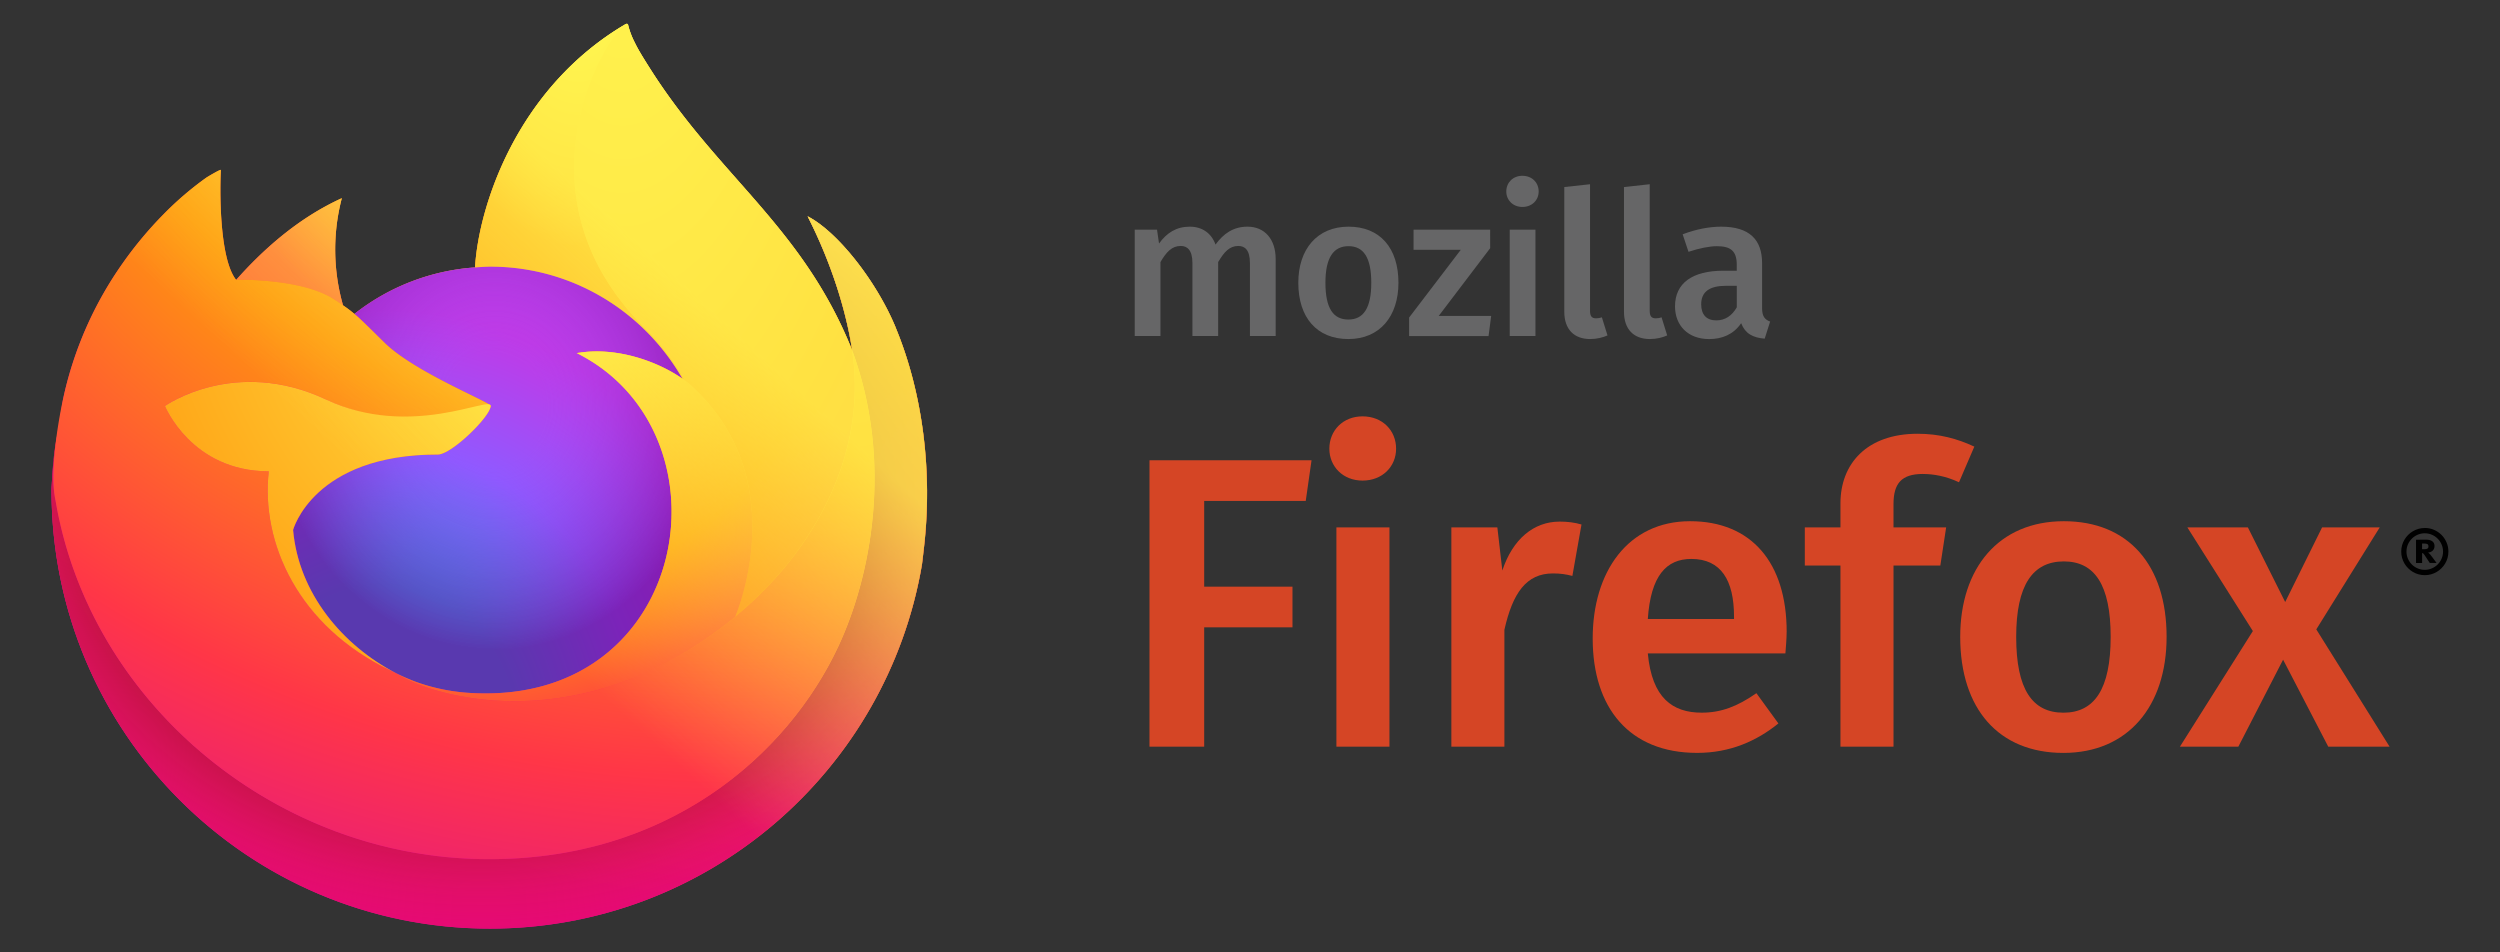 <?xml version="1.0" encoding="UTF-8"?>
<svg width="105" height="40" version="1.1" viewBox="0 0 105 40" xmlns="http://www.w3.org/2000/svg">
 <rect x="0" y="0" width="105" height="40" fill="#333333" stroke="none"/>
 <defs>
  <linearGradient id="a" x1="441.98" x2="62.126" y1="75.631" y2="454.27" gradientTransform="matrix(.075 0 0 .078 .938 1)" gradientUnits="userSpaceOnUse">
   <stop stop-color="#fff44f" offset=".05"/>
   <stop stop-color="#ff980e" offset=".37"/>
   <stop stop-color="#ff3647" offset=".53"/>
   <stop stop-color="#e31587" offset=".7"/>
  </linearGradient>
  <radialGradient id="b" cx="392.81" cy="61.16" r="554.15" gradientTransform="matrix(.085 0 0 .069 .938 1)" gradientUnits="userSpaceOnUse">
   <stop stop-color="#ffbd4f" offset=".13"/>
   <stop stop-color="#ff980e" offset=".28"/>
   <stop stop-color="#ff3750" offset=".47"/>
   <stop stop-color="#eb0878" offset=".78"/>
   <stop stop-color="#e50080" offset=".86"/>
  </radialGradient>
  <radialGradient id="c" cx="226.56" cy="290.18" r="554.15" gradientTransform="matrix(.085 0 0 .069 .938 1)" gradientUnits="userSpaceOnUse">
   <stop stop-color="#960e18" offset=".3"/>
   <stop stop-color="#b11927" stop-opacity=".74" offset=".35"/>
   <stop stop-color="#db293d" stop-opacity=".34" offset=".43"/>
   <stop stop-color="#f5334b" stop-opacity=".09" offset=".5"/>
   <stop stop-color="#ff3750" stop-opacity="0" offset=".53"/>
  </radialGradient>
  <radialGradient id="d" cx="395.44" cy="-17.973" r="210.21" gradientTransform="matrix(.059 0 0 .1 .938 1)" gradientUnits="userSpaceOnUse">
   <stop stop-color="#fff44f" offset=".13"/>
   <stop stop-color="#ff980e" offset=".53"/>
  </radialGradient>
  <radialGradient id="e" cx="206.27" cy="373.24" r="223.5" gradientTransform="matrix(.073 0 0 .08 .938 1)" gradientUnits="userSpaceOnUse">
   <stop stop-color="#3a8ee6" offset=".35"/>
   <stop stop-color="#9059ff" offset=".67"/>
   <stop stop-color="#c139e6" offset="1"/>
  </radialGradient>
  <radialGradient id="f" cx="271.62" cy="200.9" r="131.86" gradientTransform="matrix(.073 0 0 .08 .938 1)" gradientUnits="userSpaceOnUse">
   <stop stop-color="#9059ff" stop-opacity="0" offset=".21"/>
   <stop stop-color="#6e008b" stop-opacity=".6" offset=".97"/>
  </radialGradient>
  <radialGradient id="g" cx="240.61" cy="36.807" r="170.02" gradientTransform="matrix(.076 0 0 .077 .938 1)" gradientUnits="userSpaceOnUse">
   <stop stop-color="#ffe226" offset=".1"/>
   <stop stop-color="#ff7139" offset=".79"/>
  </radialGradient>
  <radialGradient id="h" cx="362.08" cy="-81.709" r="742.39" gradientTransform="matrix(.084 0 0 .07 .938 1)" gradientUnits="userSpaceOnUse">
   <stop stop-color="#fff44f" offset=".11"/>
   <stop stop-color="#ff980e" offset=".46"/>
   <stop stop-color="#ff3647" offset=".72"/>
   <stop stop-color="#e31587" offset=".9"/>
  </radialGradient>
  <radialGradient id="i" cx="475.59" cy="-41.588" r="779.91" gradientTransform="matrix(.053 0 0 .111 .938 1)" gradientUnits="userSpaceOnUse">
   <stop stop-color="#fff44f" offset="0"/>
   <stop stop-color="#ff980e" offset=".3"/>
   <stop stop-color="#ff3647" offset=".57"/>
   <stop stop-color="#e31587" offset=".74"/>
  </radialGradient>
  <radialGradient id="j" cx="239.8" cy="99.006" r="461.11" gradientTransform="matrix(.077 0 0 .076 .938 1)" gradientUnits="userSpaceOnUse">
   <stop stop-color="#fff44f" offset=".14"/>
   <stop stop-color="#ff980e" offset=".48"/>
   <stop stop-color="#ff3647" offset=".66"/>
   <stop stop-color="#e31587" offset=".9"/>
  </radialGradient>
  <radialGradient id="k" cx="343.04" cy="132.01" r="528.89" gradientTransform="matrix(.081 0 0 .072 .938 1)" gradientUnits="userSpaceOnUse">
   <stop stop-color="#fff44f" offset=".09"/>
   <stop stop-color="#ff980e" offset=".63"/>
  </radialGradient>
  <linearGradient id="l" x1="406.61" x2="104.09" y1="68.312" y2="409.87" gradientTransform="matrix(.075 0 0 .078 .938 1)" gradientUnits="userSpaceOnUse">
   <stop stop-color="#fff44f" stop-opacity=".8" offset=".17"/>
   <stop stop-color="#fff44f" stop-opacity="0" offset=".6"/>
  </linearGradient>
 </defs>
 <g stroke-width=".077">
  <path id="shape-base" d="m37.614 13.745c-0.8-1.925-2.421-4.003-3.694-4.66 1.036 2.031 1.635 4.068 1.864 5.588 0 0.003 0.001 0.01 0.004 0.031-2.082-5.189-5.612-7.282-8.495-11.838-0.146-0.23-0.292-0.461-0.434-0.705a5.648 5.648 0 0 1-0.203-0.381 3.348 3.348 0 0 1-0.275-0.728 0.048 0.048 0 0 0-0.042-0.049 0.063 0.063 0 0 0-0.035 0c-0.003 9.743e-4 -0.006 0.004-0.009 0.005-0.004 0.001-0.009 0.005-0.013 0.008 0.002-0.003 0.006-0.009 0.008-0.01-4.625 2.709-6.194 7.72-6.338 10.227a9.213 9.213 0 0 0-5.067 1.953 5.467 5.467 0 0 0-0.477-0.36 8.53 8.53 0 0 1-0.052-4.5c-1.891 0.861-3.362 2.223-4.432 3.425h-0.009c-0.73-0.924-0.678-3.974-0.637-4.611-0.009-0.039-0.544 0.278-0.615 0.326a13.413 13.413 0 0 0-1.799 1.542 16.125 16.125 0 0 0-1.719 2.062c0 9.74e-4 -5.359e-4 0.002-8.282e-4 0.003 0-9.75e-4 5.359e-4 -0.002 8.282e-4 -0.003a15.54 15.54 0 0 0-2.47 5.578c-0.009 0.04-0.016 0.081-0.025 0.122-0.035 0.162-0.159 0.973-0.181 1.149-0.002 0.014-0.002 0.027-0.004 0.04a17.549 17.549 0 0 0-0.299 2.54c0 0.031-0.002 0.063-0.002 0.094 3.288e-4 10.168 8.244 18.41 18.412 18.41 9.107 0 16.668-6.611 18.148-15.294 0.031-0.236 0.056-0.473 0.084-0.71 0.366-3.157-0.041-6.476-1.194-9.251zm-21.221 14.41c0.086 0.041 0.167 0.086 0.255 0.126 0.004 0.002 0.009 0.005 0.012 0.008a9.668 9.668 0 0 1-0.268-0.133zm4.218-11.104m15.179-2.344-0.002-0.018c7.79e-4 0.006 0.002 0.013 0.003 0.02z" fill="url(#a)"/>
  <path id="body-outer-ring" d="m37.614 13.745c-0.8-1.925-2.421-4.003-3.694-4.66 1.036 2.031 1.635 4.068 1.864 5.588 0-0.004 7.8e-4 0.004 0.003 0.017 7.8e-4 0.006 0.002 0.013 0.003 0.02 1.737 4.709 0.791 9.498-0.573 12.425-2.11 4.528-7.218 9.168-15.214 8.942-8.639-0.245-16.249-6.654-17.669-15.049-0.259-1.324 0-1.996 0.13-3.071-0.159 0.829-0.219 1.068-0.299 2.54 0 0.031-0.002 0.063-0.002 0.094 1.812e-4 10.167 8.244 18.409 18.412 18.409 9.107 0 16.668-6.611 18.148-15.294 0.031-0.236 0.056-0.473 0.084-0.71 0.366-3.157-0.041-6.476-1.194-9.251z" fill="url(#b)"/>
  <path id="body-outer-ring-shadow" d="m37.614 13.745c-0.8-1.925-2.421-4.003-3.694-4.66 1.036 2.031 1.635 4.068 1.864 5.588 0-0.004 7.8e-4 0.004 0.003 0.017 7.8e-4 0.006 0.002 0.013 0.003 0.02 1.737 4.709 0.791 9.498-0.573 12.425-2.11 4.528-7.218 9.168-15.214 8.942-8.639-0.245-16.249-6.654-17.669-15.049-0.259-1.324 0-1.996 0.13-3.071-0.159 0.829-0.219 1.068-0.299 2.54 0 0.031-0.002 0.063-0.002 0.094 1.812e-4 10.167 8.244 18.409 18.412 18.409 9.107 0 16.668-6.611 18.148-15.294 0.031-0.236 0.056-0.473 0.084-0.71 0.366-3.157-0.041-6.476-1.194-9.251z" fill="url(#c)"/>
  <path id="tail-tip" d="m28.666 15.909c0.04 0.028 0.077 0.056 0.114 0.084a10.014 10.014 0 0 0-1.709-2.23c-5.723-5.723-1.501-12.408-0.789-12.748 0.002-0.003 0.006-0.009 0.008-0.01-4.625 2.709-6.194 7.72-6.338 10.227 0.215-0.015 0.428-0.033 0.647-0.033 3.451 0 6.458 1.898 8.067 4.711z" fill="url(#d)"/>
  <path id="globe-base" d="m20.61 17.051c-0.03 0.458-1.648 2.037-2.214 2.037-5.236 0-6.085 3.167-6.085 3.167 0.232 2.667 2.089 4.863 4.337 6.025 0.103 0.053 0.206 0.101 0.31 0.148a10.172 10.172 0 0 0 0.541 0.221 8.178 8.178 0 0 0 2.396 0.462c9.177 0.43 10.955-10.971 4.332-14.281 1.696-0.295 3.456 0.387 4.439 1.078-1.61-2.813-4.616-4.71-8.067-4.71-0.218 0-0.432 0.018-0.647 0.033a9.213 9.213 0 0 0-5.067 1.953c0.281 0.237 0.598 0.555 1.265 1.213 1.249 1.231 4.454 2.506 4.46 2.655z" fill="url(#e)"/>
  <path id="globe-shadow" d="m20.61 17.051c-0.03 0.458-1.648 2.037-2.214 2.037-5.236 0-6.085 3.167-6.085 3.167 0.232 2.667 2.089 4.863 4.337 6.025 0.103 0.053 0.206 0.101 0.31 0.148a10.172 10.172 0 0 0 0.541 0.221 8.178 8.178 0 0 0 2.396 0.462c9.177 0.43 10.955-10.971 4.332-14.281 1.696-0.295 3.456 0.387 4.439 1.078-1.61-2.813-4.616-4.71-8.067-4.71-0.218 0-0.432 0.018-0.647 0.033a9.213 9.213 0 0 0-5.067 1.953c0.281 0.237 0.598 0.555 1.265 1.213 1.249 1.231 4.454 2.506 4.46 2.655z" fill="url(#f)"/>
  <path id="ear" d="m14.026 12.571a18.697 18.697 0 0 1 0.382 0.253 8.53 8.53 0 0 1-0.052-4.5c-1.891 0.861-3.362 2.223-4.432 3.425 0.088-0.002 2.759-0.051 4.102 0.822z" fill="url(#g)"/>
  <path id="body" d="m2.334 21.027c1.421 8.395 9.031 14.805 17.669 15.049 7.995 0.226 13.104-4.414 15.214-8.942 1.364-2.927 2.31-7.715 0.573-12.425l-5.36e-4 -0.002-0.002-0.018c-0.002-0.014-0.003-0.022-0.003-0.017 0 0.003 0.001 0.01 0.004 0.031 0.653 4.264-1.516 8.396-4.907 11.189l-0.01 0.024c-6.607 5.38-12.93 3.246-14.211 2.372a11.041 11.041 0 0 1-0.268-0.134c-3.852-1.841-5.444-5.351-5.103-8.36-3.253 0-4.362-2.743-4.362-2.743s2.92-2.082 6.769-0.271c3.565 1.677 6.913 0.271 6.913 0.271-0.007-0.15-3.211-1.424-4.461-2.655-0.668-0.658-0.984-0.975-1.265-1.213a5.467 5.467 0 0 0-0.477-0.36 21.676 21.676 0 0 0-0.382-0.253c-1.343-0.873-4.014-0.825-4.102-0.822h-0.009c-0.73-0.924-0.678-3.974-0.637-4.611-0.009-0.039-0.544 0.278-0.615 0.326a13.413 13.413 0 0 0-1.799 1.542 16.125 16.125 0 0 0-1.719 2.062c0 9.74e-4 -5.359e-4 0.002-8.282e-4 0.003 0-9.74e-4 5.359e-4 -0.002 8.282e-4 -0.003a15.54 15.54 0 0 0-2.47 5.578c-0.009 0.04-0.663 2.899-0.34 4.382z" fill="url(#h)"/>
  <path id="tail-flame" d="m27.071 13.763a10.014 10.014 0 0 1 1.709 2.23c0.101 0.076 0.196 0.152 0.276 0.226 4.174 3.846 1.987 9.286 1.824 9.673 3.391-2.793 5.56-6.925 4.907-11.189-2.082-5.189-5.612-7.282-8.495-11.838-0.146-0.23-0.292-0.461-0.434-0.705a5.648 5.648 0 0 1-0.203-0.381 3.348 3.348 0 0 1-0.275-0.728 0.048 0.048 0 0 0-0.042-0.049 0.063 0.063 0 0 0-0.035 0c-0.003 9.743e-4 -0.006 0.004-0.009 0.005-0.004 0.001-0.009 0.005-0.013 0.008-0.712 0.339-4.934 7.025 0.789 12.748z" fill="url(#i)"/>
  <path id="tail-small" d="m29.057 16.219c-0.08-0.074-0.175-0.15-0.276-0.226-0.037-0.028-0.074-0.056-0.114-0.084-0.983-0.691-2.744-1.373-4.439-1.078 6.622 3.311 4.845 14.712-4.332 14.281a8.178 8.178 0 0 1-2.396-0.462 10.305 10.305 0 0 1-0.541-0.221c-0.104-0.047-0.208-0.095-0.31-0.148 0.004 0.002 0.009 0.005 0.012 0.008 1.28 0.873 7.603 3.008 14.211-2.372l0.01-0.024c0.163-0.387 2.35-5.827-1.824-9.673z" fill="url(#j)"/>
  <path id="cheek-tufts" d="m12.31 22.256s0.85-3.167 6.085-3.167c0.566 0 2.184-1.579 2.214-2.037 0.03-0.458-3.348 1.406-6.913-0.271-3.849-1.811-6.769 0.271-6.769 0.271s1.109 2.743 4.362 2.743c-0.341 3.01 1.25 6.52 5.102 8.36 0.086 0.041 0.167 0.086 0.255 0.126-2.248-1.162-4.105-3.358-4.337-6.025z" fill="url(#k)"/>
  <path id="overlay-yellow" d="m37.614 13.745c-0.8-1.925-2.421-4.003-3.694-4.66 1.036 2.031 1.635 4.068 1.864 5.588 0 0.003 0.001 0.01 0.004 0.031-2.082-5.189-5.612-7.282-8.495-11.838-0.146-0.23-0.292-0.461-0.434-0.705a5.648 5.648 0 0 1-0.203-0.381 3.348 3.348 0 0 1-0.275-0.728 0.048 0.048 0 0 0-0.042-0.049 0.063 0.063 0 0 0-0.035 0c-0.003 9.743e-4 -0.006 0.004-0.009 0.005-0.004 0.001-0.009 0.005-0.013 0.008 0.002-0.003 0.006-0.009 0.008-0.01-4.625 2.709-6.194 7.72-6.338 10.227 0.215-0.015 0.428-0.033 0.647-0.033 3.452 0 6.458 1.898 8.067 4.71-0.983-0.691-2.744-1.373-4.439-1.078 6.622 3.311 4.845 14.712-4.332 14.281a8.178 8.178 0 0 1-2.396-0.462 10.305 10.305 0 0 1-0.541-0.221c-0.104-0.047-0.208-0.095-0.31-0.148 0.004 0.002 0.009 0.005 0.012 0.008a11.041 11.041 0 0 1-0.268-0.134c0.086 0.041 0.167 0.086 0.255 0.126-2.249-1.162-4.105-3.358-4.337-6.025 0 0 0.85-3.167 6.085-3.167 0.566 0 2.184-1.579 2.214-2.037-0.007-0.15-3.211-1.424-4.461-2.655-0.668-0.658-0.984-0.975-1.265-1.213a5.467 5.467 0 0 0-0.477-0.36 8.53 8.53 0 0 1-0.052-4.5c-1.891 0.861-3.363 2.223-4.432 3.425h-0.009c-0.73-0.924-0.678-3.974-0.637-4.611-0.009-0.039-0.544 0.278-0.615 0.326a13.413 13.413 0 0 0-1.799 1.542 16.125 16.125 0 0 0-1.719 2.062c0 9.74e-4 -5.359e-4 0.002-8.282e-4 0.003 0-9.75e-4 5.359e-4 -0.002 8.282e-4 -0.003a15.54 15.54 0 0 0-2.47 5.578c-0.009 0.04-0.016 0.081-0.025 0.122-0.035 0.162-0.19 0.985-0.212 1.161-0.002 0.014 0.002-0.013 0 0a21.418 21.418 0 0 0-0.272 2.569c0 0.031-0.002 0.063-0.002 0.094 0 10.167 8.244 18.409 18.412 18.409 9.107 0 16.668-6.611 18.148-15.294 0.031-0.236 0.056-0.473 0.084-0.71 0.366-3.157-0.041-6.476-1.194-9.251zm-1.827 0.945c7.79e-4 0.006 0.002 0.013 0.003 0.02l-5.36e-4 -0.002z" fill="url(#l)"/>
 </g>
 <g letter-spacing="0px" word-spacing="0px">
  <g fill="#d64626" fill-opacity=".996" stroke-width=".622px" aria-label="Firefox">
   <path d="m48.278 31.36h2.298v-5.013h3.708v-1.706h-3.708v-3.603h4.265l0.244-1.706h-6.806z"/>
   <path d="m57.226 17.487c-0.818 0-1.393 0.592-1.393 1.358 0 0.749 0.574 1.34 1.393 1.34 0.836 0 1.41-0.592 1.41-1.34 0-0.766-0.574-1.358-1.41-1.358zm1.131 4.665h-2.228v9.208h2.228z"/>
   <path d="m65.5 21.908c-1.079 0-1.967 0.731-2.402 2.054l-0.209-1.81h-1.932v9.208h2.228v-4.909c0.348-1.549 0.923-2.367 2.037-2.367 0.331 0 0.54 0.035 0.818 0.104l0.383-2.159c-0.296-0.087-0.592-0.122-0.923-0.122z"/>
   <path d="m75.04 26.539c0-2.907-1.48-4.648-4.056-4.648-2.611 0-4.091 2.124-4.091 4.926 0 2.907 1.532 4.804 4.387 4.804 1.393 0 2.507-0.505 3.412-1.236l-0.923-1.271c-0.801 0.557-1.48 0.818-2.298 0.818-1.218 0-2.089-0.609-2.263-2.489h5.779c0.017-0.244 0.052-0.609 0.052-0.905zm-2.211-0.54h-3.621c0.122-1.828 0.783-2.524 1.828-2.524 1.253 0 1.793 0.905 1.793 2.42z"/>
   <path d="m80.764 19.907c0.435 0 0.957 0.087 1.514 0.348l0.644-1.497c-0.714-0.331-1.462-0.54-2.385-0.54-2.124 0-3.238 1.253-3.238 2.924v1.01h-1.497v1.601h1.497v7.607h2.228v-7.607h1.967l0.244-1.601h-2.211v-0.975c0-0.87 0.331-1.271 1.236-1.271z"/>
   <path d="m86.681 21.891c-2.733 0-4.352 1.967-4.352 4.857 0 3.029 1.619 4.874 4.334 4.874s4.334-1.967 4.334-4.874c0-3.011-1.601-4.857-4.317-4.857zm0 1.688c1.288 0 1.967 0.975 1.967 3.168s-0.679 3.186-1.984 3.186-1.984-0.975-1.984-3.186c0-2.176 0.696-3.168 2.002-3.168z"/>
   <path d="m97.284 26.434 2.663-4.282h-2.42l-1.549 3.133-1.567-3.133h-2.541l2.75 4.352-3.064 4.857h2.454l1.88-3.655 1.897 3.655h2.576z"/>
  </g>
  <g stroke-width=".349px" aria-label="®">
   <path d="m101.84 22.174q0.206 0 0.386 0.078 0.181 0.078 0.316 0.213 0.135 0.135 0.213 0.316 0.078 0.18 0.078 0.386 0 0.136-0.035 0.263t-0.101 0.237q-0.064 0.109-0.155 0.199-0.09 0.091-0.2 0.155-0.109 0.065-0.237 0.101-0.127 0.035-0.263 0.035-0.136 0-0.263-0.035-0.127-0.035-0.237-0.101-0.109-0.064-0.2-0.155-0.09-0.09-0.155-0.199-0.064-0.11-0.1-0.237t-0.035-0.263q0-0.138 0.035-0.264t0.1-0.236q0.065-0.11 0.155-0.2 0.091-0.091 0.2-0.155 0.11-0.065 0.237-0.101 0.127-0.035 0.263-0.035zm1e-3 0.224q-0.159 0-0.3 0.061-0.139 0.06-0.244 0.165-0.104 0.104-0.165 0.244-0.06 0.139-0.06 0.298 0 0.158 0.06 0.298 0.061 0.139 0.165 0.244 0.105 0.104 0.244 0.164 0.14 0.061 0.3 0.061 0.158 0 0.297-0.061 0.14-0.06 0.244-0.164 0.105-0.105 0.165-0.244 0.061-0.14 0.061-0.298 0-0.159-0.061-0.298-0.06-0.14-0.165-0.244-0.104-0.105-0.244-0.165-0.139-0.061-0.297-0.061zm0.07 0.268q0.071 0 0.132 0.016 0.063 0.015 0.109 0.048 0.046 0.033 0.072 0.083 0.026 0.05 0.026 0.12 0 0.063-0.022 0.112-0.02 0.048-0.057 0.083-0.037 0.034-0.087 0.055-0.049 0.02-0.106 0.026 0.022 0.015 0.044 0.033t0.049 0.049q0.014 0.016 0.029 0.037 0.016 0.02 0.045 0.059t0.074 0.099 0.117 0.158h-0.285q-0.093-0.135-0.144-0.217-0.05-0.082-0.082-0.125-0.03-0.044-0.049-0.057-0.019-0.015-0.046-0.016h-1e-3v0.416h-0.256v-0.977zm-0.091 0.401q0.089 0 0.131-0.025 0.044-0.025 0.044-0.095t-0.044-0.094q-0.044-0.025-0.131-0.025h-0.093v0.238z" stroke-width=".349px"/>
  </g>
  <g fill="#666667" stroke-width=".622px" aria-label="mozilla">
   <path d="m52.395 9.52c-0.591 0-1.005 0.287-1.343 0.752-0.169-0.473-0.557-0.752-1.081-0.752-0.566 0-0.971 0.262-1.292 0.709l-0.084-0.583h-0.937v4.467h1.081v-3.107c0.245-0.414 0.473-0.676 0.853-0.676 0.262 0 0.49 0.16 0.49 0.718v3.065h1.081v-3.107c0.245-0.414 0.473-0.676 0.844-0.676 0.27 0 0.49 0.16 0.49 0.718v3.065h1.081v-3.234c0-0.844-0.473-1.359-1.182-1.359z"/>
   <path d="m56.64 9.52c-1.326 0-2.111 0.954-2.111 2.356 0 1.469 0.785 2.364 2.103 2.364s2.103-0.954 2.103-2.364c0-1.461-0.777-2.356-2.094-2.356zm0 0.819c0.625 0 0.954 0.473 0.954 1.537 0 1.064-0.329 1.545-0.963 1.545s-0.963-0.473-0.963-1.545c0-1.056 0.338-1.537 0.971-1.537z"/>
   <path d="m62.586 9.647h-3.217v0.844h1.984l-2.17 2.846v0.777h3.336l0.11-0.844h-2.204l2.162-2.846z"/>
   <path d="m63.94 7.383c-0.397 0-0.676 0.287-0.676 0.659 0 0.363 0.279 0.65 0.676 0.65 0.405 0 0.684-0.287 0.684-0.65 0-0.372-0.279-0.659-0.684-0.659zm0.549 2.263h-1.081v4.467h1.081z"/>
   <path d="m66.789 14.24c0.279 0 0.54-0.068 0.726-0.152l-0.236-0.76c-0.068 0.025-0.152 0.042-0.245 0.042-0.186 0-0.253-0.101-0.253-0.312v-5.32l-1.081 0.118v5.236c0 0.735 0.405 1.148 1.089 1.148z"/>
   <path d="m69.296 14.24c0.279 0 0.54-0.068 0.726-0.152l-0.236-0.76c-0.068 0.025-0.152 0.042-0.245 0.042-0.186 0-0.253-0.101-0.253-0.312v-5.32l-1.081 0.118v5.236c0 0.735 0.405 1.148 1.089 1.148z"/>
   <path d="m74.008 12.932v-1.875c0-0.988-0.524-1.537-1.723-1.537-0.498 0-1.064 0.11-1.613 0.321l0.245 0.735c0.456-0.152 0.887-0.236 1.191-0.236 0.574 0 0.836 0.194 0.836 0.777v0.253h-0.566c-1.3 0-2.027 0.524-2.027 1.495 0 0.811 0.549 1.376 1.435 1.376 0.54 0 1.022-0.194 1.343-0.667 0.169 0.439 0.49 0.608 0.988 0.65l0.228-0.718c-0.22-0.084-0.338-0.211-0.338-0.574zm-1.925 0.524c-0.414 0-0.633-0.245-0.633-0.676 0-0.524 0.346-0.777 1.047-0.777h0.448v0.904c-0.203 0.355-0.49 0.549-0.861 0.549z"/>
  </g>
 </g>
</svg>
